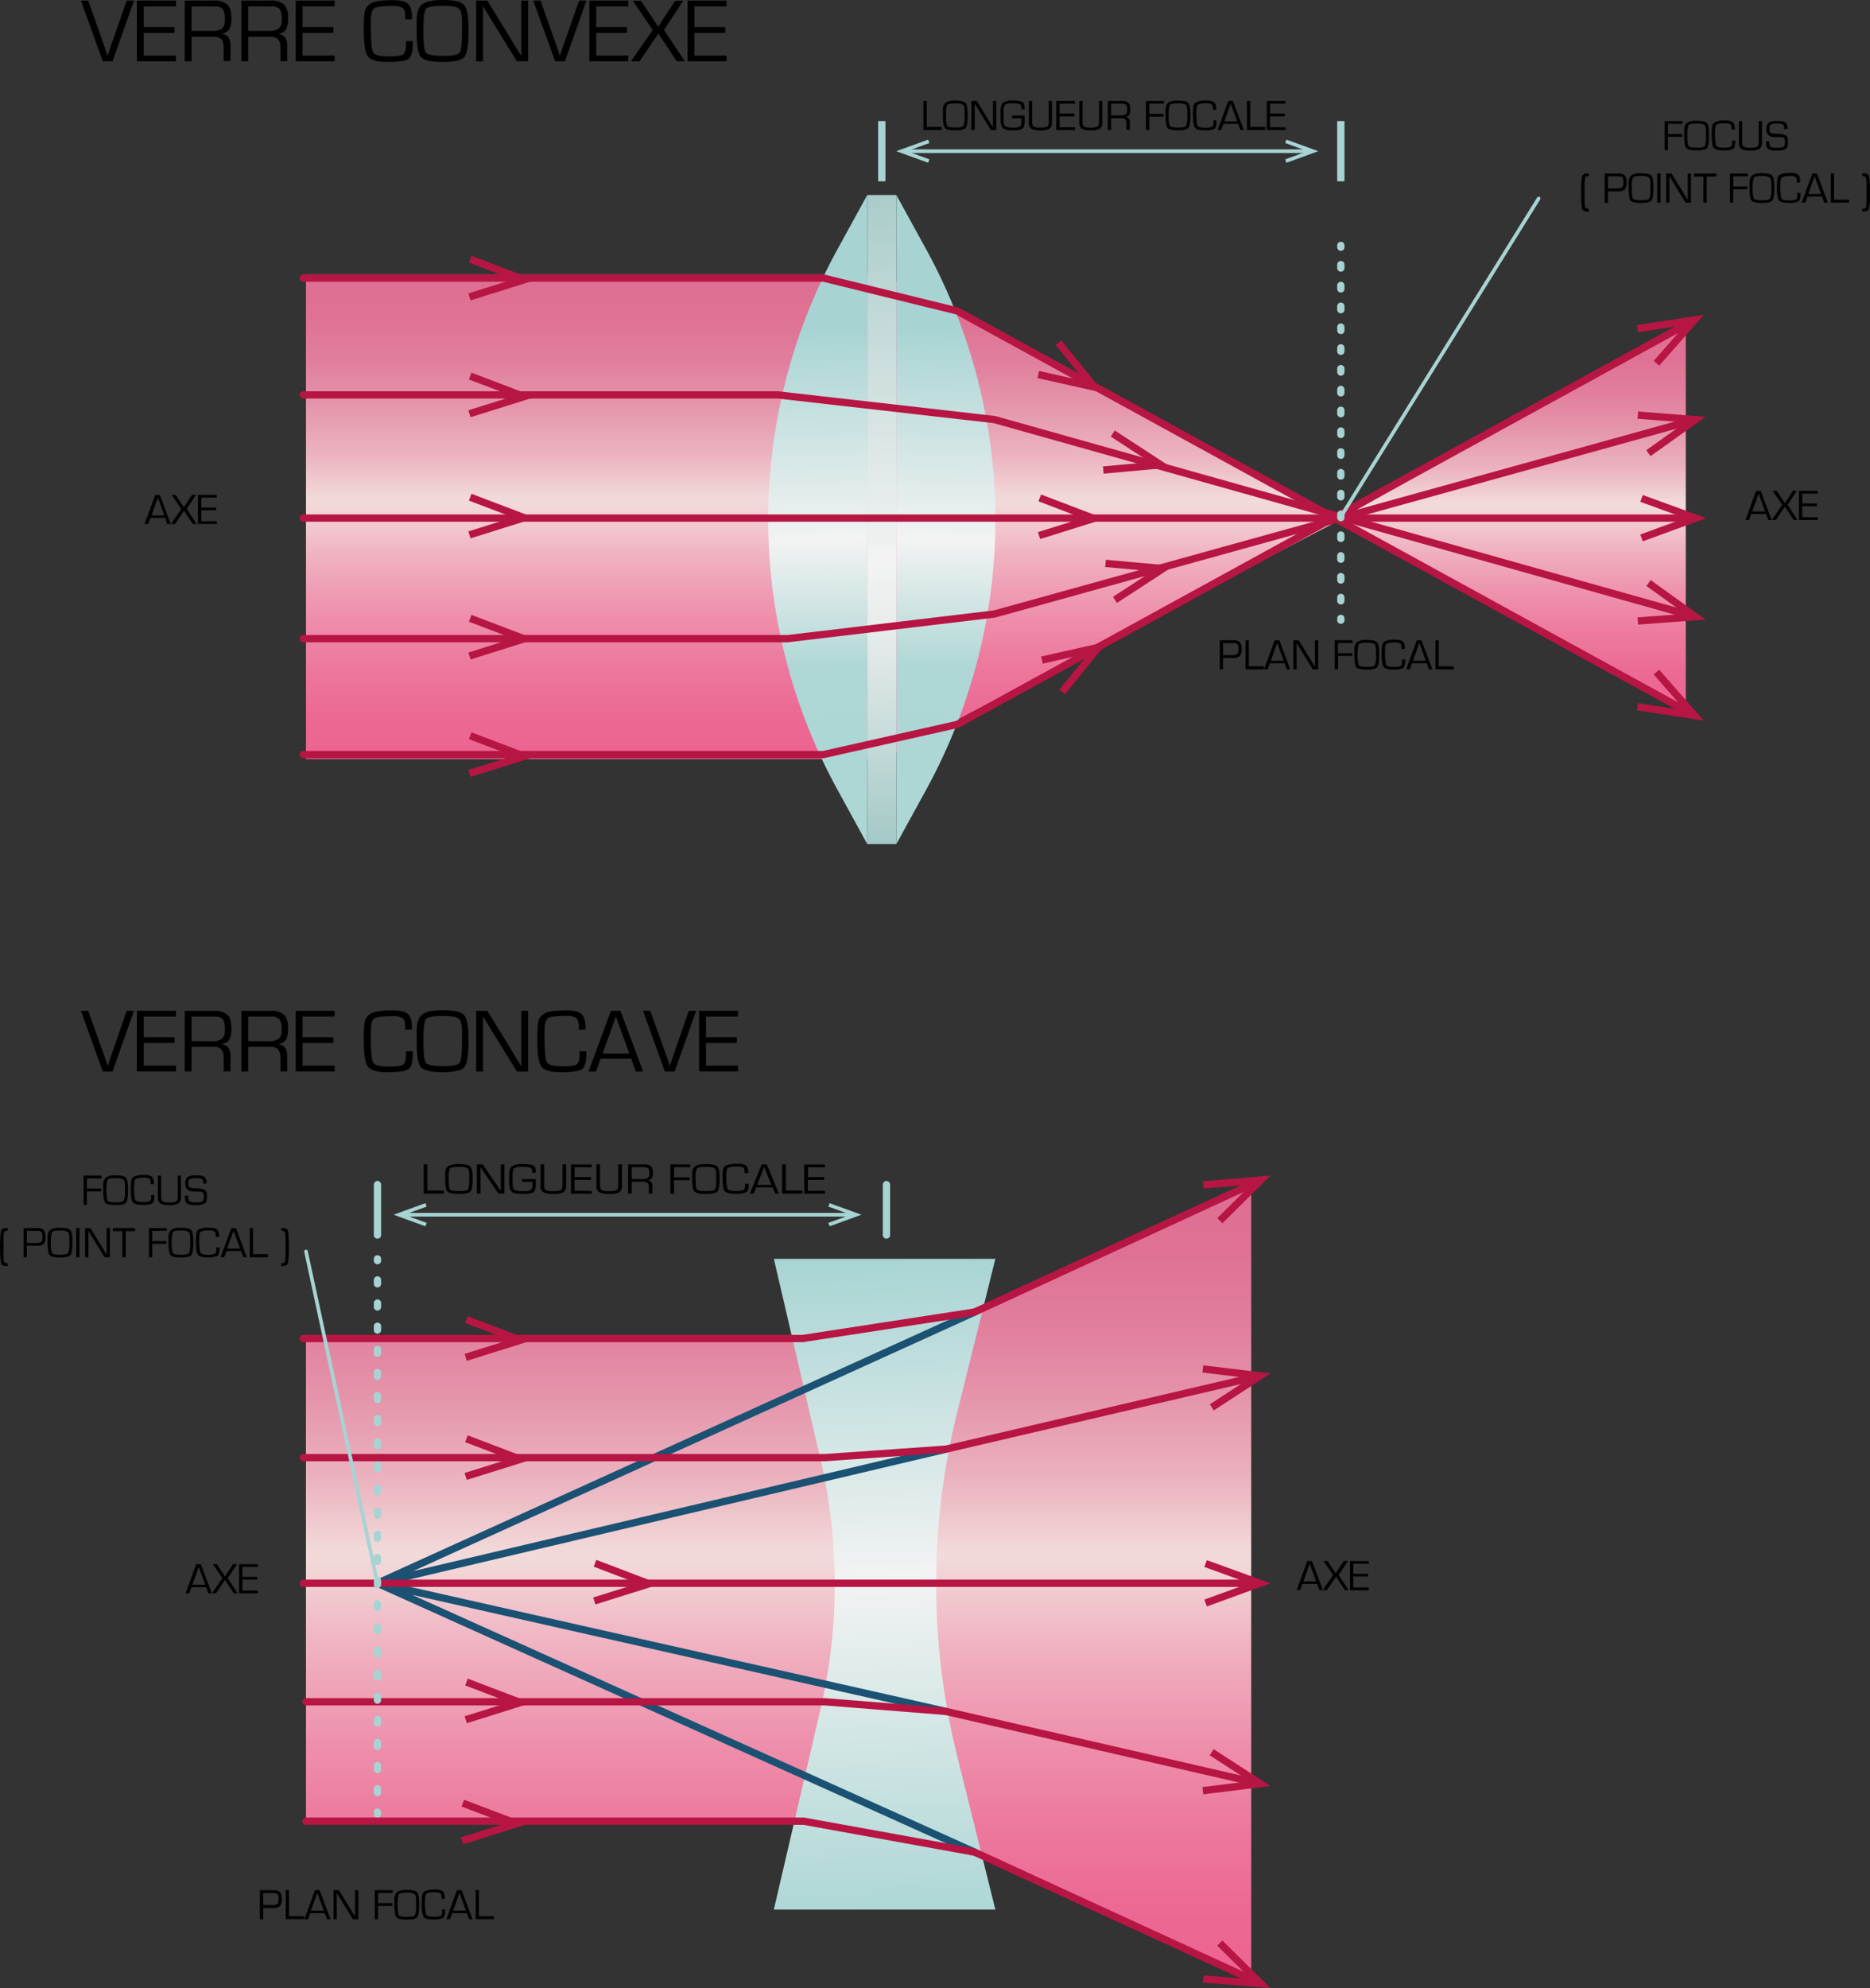 <svg xmlns="http://www.w3.org/2000/svg" xmlns:xlink="http://www.w3.org/1999/xlink" viewBox="0 0 513.58 545.86"><rect x="0" y="0" width="513.58" height="545.86" fill="#333333" stroke="none"/><defs/><defs><linearGradient id="Dégradé_sans_nom_179" x1="226.15" x2="226.15" y1="208.43" y2="75.35" gradientUnits="userSpaceOnUse"><stop offset="0" stop-color="#ec6490"/><stop offset=".09" stop-color="#ec6993"/><stop offset=".19" stop-color="#ed789c"/><stop offset=".3" stop-color="#ee90ac"/><stop offset=".42" stop-color="#f0b2c1"/><stop offset=".53" stop-color="#f2dada"/><stop offset=".54" stop-color="#f2d9d9"/><stop offset=".63" stop-color="#ebb2bf"/><stop offset=".73" stop-color="#e595ab"/><stop offset=".82" stop-color="#e17f9d"/><stop offset=".91" stop-color="#df7294"/><stop offset="1" stop-color="#de6e91"/></linearGradient><linearGradient id="Dégradé_sans_nom_179-2" x1="415.62" x2="415.62" y1="195.14" y2="89.14" xlink:href="#Dégradé_sans_nom_179"/><linearGradient id="Dégradé_sans_nom_28" x1="235.99" x2="239.09" y1="100.26" y2="218.36" gradientUnits="userSpaceOnUse"><stop offset="0" stop-color="#a7d4d3"/><stop offset=".49" stop-color="#f3f3f3"/><stop offset=".79" stop-color="#aed7d5"/><stop offset="1" stop-color="#add7d5"/></linearGradient><linearGradient id="Dégradé_sans_nom_28-2" x1="-121.31" x2="-118.2" y1="100.26" y2="218.36" gradientTransform="matrix(-1 0 0 1 150.32 0)" xlink:href="#Dégradé_sans_nom_28"/><linearGradient id="Dégradé_sans_nom_52" x1="239.4" x2="244.63" y1="37.11" y2="235.82" gradientUnits="userSpaceOnUse"><stop offset="0" stop-color="#9ec6c3"/><stop offset=".59" stop-color="#f3f3f3"/><stop offset=".68" stop-color="#e7edec"/><stop offset=".83" stop-color="#c7dcda"/><stop offset="1" stop-color="#9ec6c3"/></linearGradient><linearGradient id="Dégradé_sans_nom_179-3" x1="213.84" x2="213.84" y1="543.54" y2="325.25" xlink:href="#Dégradé_sans_nom_179"/><linearGradient id="Dégradé_sans_nom_180" x1="252.21" x2="256.95" y1="354.8" y2="534.94" gradientUnits="userSpaceOnUse"><stop offset="0" stop-color="#a7d4d3"/><stop offset=".49" stop-color="#f3f3f3"/><stop offset="1" stop-color="#add7d5"/></linearGradient><style>.cls-10,.cls-11,.cls-14,.cls-17,.cls-20,.cls-6{fill:none}.cls-20,.cls-6{stroke:#b71543}.cls-11,.cls-14,.cls-17,.cls-6{stroke-linecap:round;stroke-linejoin:round}.cls-10,.cls-11,.cls-14,.cls-20,.cls-6{stroke-width:2px}.cls-7{fill:#b71543}.cls-10,.cls-14,.cls-17{stroke:#a7d4d3}.cls-10,.cls-20{stroke-miterlimit:10}.cls-11{stroke:#1b5172}.cls-13{fill:#a7d4d3}</style></defs><g id="Calque_2" data-name="Calque 2"><path fill="url(#Dégradé_sans_nom_179)" d="M84.04 75.35v133.08h158.14l126.07-65.79-126.07-67.29H84.04z"/><path fill="url(#Dégradé_sans_nom_179-2)" d="M462.99 89.14l-94.74 53.27 94.74 52.73v-106z"/><path fill="url(#Dégradé_sans_nom_28)" d="M249.81 63.45v178.19l-8.18-14.92a154.22 154.22 0 010-148.36z" transform="translate(-11.63 -9.9)"/><path fill="url(#Dégradé_sans_nom_28-2)" d="M257.81 63.45v178.19l8.19-14.92a154.27 154.27 0 000-148.36z" transform="translate(-11.63 -9.9)"/><path fill="url(#Dégradé_sans_nom_52)" d="M238.18 53.54h7.99v178.2h-7.99z"/><path d="M83.29 76.35h142.86l36.73 9.02 200.11 109.77" class="cls-6"/><path d="M449.57 195.03l.3-1.97 12.95 1.99-8.64-9.85 1.5-1.32 12.27 13.98-18.38-2.83z" class="cls-7"/><path d="M83.29 108.43H213.7l59.44 6.77 189.85 53.38" class="cls-6"/><path d="M449.89 171.5l-.15-1.99 13.06-.98-10.63-7.65 1.16-1.62 15.1 10.85-18.54 1.39z" class="cls-7"/><path d="M83.29 142.26h379.7" class="cls-6"/><path d="M451.17 148.63l-.68-1.88 12.31-4.49-12.31-4.48.68-1.87 17.47 6.35-17.47 6.37z" class="cls-7"/><path d="M83.29 175.35h133.08l56.77-6.77 189.85-52.63" class="cls-6"/><path d="M453.3 125.24l-1.16-1.63L462.8 116l-13.06-1.03.16-1.99 18.54 1.46-15.14 10.8z" class="cls-7"/><path d="M83.29 207.18h142.86l36.73-8.27L462.99 89.14" class="cls-6"/><path d="M455.69 100.4l-1.51-1.32 8.64-9.85-12.95 1.99-.3-1.97 18.38-2.83-12.26 13.98z" class="cls-7"/><path d="M46.43 10.07h2l-5.9 16.67h-2.67l-6-16.67h2l4.45 12.59.44 1.28c.16.5.29.93.4 1.28h.05c.24-.82.51-1.66.82-2.54zM51.11 11.66v5.68h8.46v1.58h-8.46v6.23h8.83v1.59H49.23V10.07h10.71v1.59zM62.36 26.74V10.07h7.93a5.35 5.35 0 013.78 1.07c.74.7 1.1 1.93 1.1 3.68a6.35 6.35 0 01-.59 3.18 3.17 3.17 0 01-2.29 1.18c1.77.13 2.65 1.21 2.65 3.23v4.26h-1.88V22.9c0-1.94-.84-2.91-2.53-2.91h-6.29v6.75zm1.88-8.34h5.43a4.8 4.8 0 002.93-.65 3.12 3.12 0 00.78-2.46 4.92 4.92 0 00-.58-2.94 3.27 3.27 0 00-2.49-.69h-6.07zM77.93 26.74V10.07h7.94a5.35 5.35 0 013.78 1.07 5 5 0 011.1 3.68 6.22 6.22 0 01-.6 3.22 3.17 3.17 0 01-2.28 1.18c1.76.13 2.65 1.21 2.65 3.23v4.26h-1.88V22.9c0-1.9-.84-2.9-2.53-2.9h-6.3v6.75zm1.88-8.34h5.43a4.78 4.78 0 002.93-.65 3.12 3.12 0 00.83-2.46 5 5 0 00-.58-2.94 3.27 3.27 0 00-2.49-.69h-6.12zM94.72 11.66v5.68h8.46v1.58h-8.46v6.23h8.82v1.59h-10.7V10.07h10.7v1.59zM123.13 21.17H125v.64c0 2.27-.38 3.68-1.16 4.25s-2.72.85-5.83.85c-2.79 0-4.57-.5-5.32-1.5s-1.14-3.34-1.14-7a33.6 33.6 0 01.26-5.46 3.47 3.47 0 011.46-2c1-.68 3-1 6.12-1q3.18 0 4.29 1c.73.66 1.1 1.94 1.1 3.82v.45h-1.86v-.51c0-1.34-.21-2.2-.65-2.59a5 5 0 00-3-.57c-2.68 0-4.32.22-4.92.67s-.89 1.69-.89 3.73c0 4.67.2 7.42.6 8.22s1.76 1.21 4.09 1.21 3.6-.17 4.15-.52.82-1.23.82-2.64zM133.22 9.9q4.72 0 5.91 1.38c.78.92 1.18 3.22 1.18 6.9q0 5.94-1.14 7.34c-.75.92-2.74 1.39-5.95 1.39s-5.18-.46-6-1.38-1.16-3.3-1.16-7.13v-2.75q0-3.32 1.49-4.53t5.67-1.22zm0 1.59c-2.64 0-4.18.29-4.63.88s-.67 2.6-.67 6 .22 5.46.67 6 2 .88 4.63.88 4.19-.29 4.63-.88.68-2.6.68-6v-2.63c0-1.84-.31-3-.92-3.5s-2.11-.75-4.4-.75zM156.69 10.07v16.67h-3.09l-7-11.34-1.13-1.87-.57-.93-.56-.93h-.05v15.07h-1.88V10.07h3.07l6.1 9.94 1.58 2.61.8 1.3.78 1.3h.05V10.07zM170.68 10.07h2l-5.9 16.67h-2.69l-6-16.67h2l4.44 12.59.44 1.28c.16.5.3.93.4 1.28h.05c.25-.82.52-1.66.82-2.54zM175.37 11.66v5.68h8.46v1.58h-8.46v6.23h8.82v1.59h-10.7V10.07h10.7v1.59zM199.27 10.07L194 18.12l5.72 8.62h-2.22l-3.86-5.84-.64-.9-.28-.46-.29-.46-.29.48a5.15 5.15 0 00-.31.46l-.63.93-3.92 5.8h-2.38l6-8.62-5.48-8h2.27l3.7 5.56.51.78.26.39.24.39.24-.38c.13-.22.22-.35.25-.39l.5-.77 3.65-5.58zM202.35 11.66v5.68h8.46v1.58h-8.46v6.23h8.82v1.59h-10.7V10.07h10.7v1.59zM57 152.09h-4.06l-.61 1.69h-1l2.93-8h1.27l3 8h-1zm-.26-.68L55 146.52l-1.75 4.89zM65.45 145.78l-2.55 3.86 2.75 4.14h-1.07L62.73 151l-.29-.44s-.06-.1-.14-.22l-.14-.22-.14.23-.15.22-.3.45-1.88 2.78h-1.13l2.86-4.14-2.63-3.86h1.09l1.77 2.67.25.37.1.16.12.19.12-.18a1.06 1.06 0 01.12-.19l.24-.37 1.75-2.68zM66.93 146.54v2.73H71v.73h-4.07v3h4.24v.76H66v-8h5.14v.76zM266.14 37.6v7.16h4.11v.84h-5v-8zM274 37.52c1.51 0 2.46.22 2.83.66s.57 1.55.57 3.31-.18 3.08-.54 3.52-1.32.67-2.86.67-2.49-.22-2.86-.66-.55-1.58-.55-3.42v-1.32a2.7 2.7 0 01.72-2.18 4.44 4.44 0 012.69-.58zm0 .76q-1.89 0-2.22.42a7.09 7.09 0 00-.32 2.9 7.05 7.05 0 00.32 2.9q.33.42 2.22.42c1.27 0 2-.14 2.23-.42a7.05 7.05 0 00.32-2.9v-1.28q0-1.32-.45-1.68a3.87 3.87 0 00-2.1-.36zM285.25 37.6v8h-1.49l-3.35-5.44-.54-.9-.27-.44-.27-.45v7.23h-.91v-8h1.48l2.92 4.77.77 1.26.38.62.37.62V37.6zM289.62 41.62h3.43v.87c0 1.45-.17 2.34-.53 2.68s-1.27.51-2.77.51a4.1 4.1 0 01-2.71-.6 4.11 4.11 0 01-.61-2.73v-1.88a3.13 3.13 0 01.67-2.36 4.37 4.37 0 012.71-.59 5.79 5.79 0 012.63.38c.39.26.59.83.59 1.72v.3h-.88v-.2c0-.65-.14-1-.41-1.21a5.54 5.54 0 00-2.09-.23 3.31 3.31 0 00-2 .37 2.84 2.84 0 00-.39 1.86v2.21c0 1 .15 1.62.44 1.86a4.67 4.67 0 002.33.34 3 3 0 001.79-.33c.23-.22.34-.79.34-1.71a5 5 0 000-.5h-2.55zM299.64 37.6h.9v5.6a2.49 2.49 0 01-.61 2 4.61 4.61 0 01-2.57.48 4.68 4.68 0 01-2.5-.46 2 2 0 01-.66-1.75V37.6h.91v5.6c0 .76.12 1.24.37 1.43a3.49 3.49 0 001.81.29 4.07 4.07 0 002-.28q.39-.28.39-1.44zM302.64 38.36v2.73h4.06v.76h-4.06v3h4.23v.76h-5.14v-8h5.14v.76zM313.47 37.6h.9v5.6a2.46 2.46 0 01-.61 2 4.58 4.58 0 01-2.57.48 4.67 4.67 0 01-2.49-.46 2 2 0 01-.66-1.75V37.6h.9v5.6c0 .76.12 1.24.37 1.43a3.54 3.54 0 001.82.29 4 4 0 001.95-.28q.39-.28.39-1.44zM315.89 45.6v-8h3.81a2.61 2.61 0 011.82.51 2.42 2.42 0 01.52 1.77 3.06 3.06 0 01-.28 1.55 1.53 1.53 0 01-1.1.56c.85.06 1.27.58 1.27 1.55v2H321v-1.78c0-.93-.41-1.4-1.21-1.4h-3v3.24zm.9-4h2.61a2.28 2.28 0 001.41-.32 1.47 1.47 0 00.37-1.18 2.35 2.35 0 00-.28-1.41 1.55 1.55 0 00-1.19-.33h-2.92zM327.27 38.36v2.8h3.9v.76h-3.9v3.68h-.9v-8h4.9v.76zM335.16 37.52c1.51 0 2.45.22 2.83.66s.57 1.55.57 3.31-.18 3.08-.54 3.52-1.32.67-2.86.67-2.49-.22-2.86-.66-.55-1.58-.55-3.42v-1.32a2.7 2.7 0 01.72-2.18 4.42 4.42 0 012.69-.58zm0 .76q-1.9 0-2.22.42a6.9 6.9 0 00-.32 2.9 6.87 6.87 0 00.32 2.9q.31.42 2.22.42c1.27 0 2-.14 2.23-.42a7.05 7.05 0 00.32-2.9v-1.28c0-.88-.15-1.44-.44-1.68a3.87 3.87 0 00-2.12-.36zM344.84 42.93h.89v.3c0 1.09-.18 1.77-.55 2.05a5.9 5.9 0 01-2.81.4q-2 0-2.55-.72c-.36-.47-.55-1.6-.55-3.37a16 16 0 01.13-2.59 1.63 1.63 0 01.7-1 5.66 5.66 0 012.94-.49 3.27 3.27 0 012.06.47 2.46 2.46 0 01.53 1.84v.22h-.89v-.24a1.7 1.7 0 00-.31-1.24 2.33 2.33 0 00-1.42-.28 5.09 5.09 0 00-2.36.32c-.29.22-.43.81-.43 1.79a14.18 14.18 0 00.29 4c.19.39.85.58 2 .58a4.64 4.64 0 002-.25c.27-.17.4-.59.4-1.27zM351.67 43.91h-4.05L347 45.6h-.95l2.93-8h1.26l3 8h-.94zm-.27-.68l-1.77-4.89-1.75 4.89zM355 37.6v7.16h4.12v.84h-5v-8zM360.45 38.36v2.73h4.06v.76h-4.06v3h4.24v.76h-5.14v-8h5.14v.76zM346.63 193.69v-8h3.66a2.57 2.57 0 011.85.52 2.94 2.94 0 01.49 1.95 2.55 2.55 0 01-.52 1.87 2.73 2.73 0 01-1.92.5h-2.66v3.15zm.9-3.91h2.14a3.43 3.43 0 001.72-.28c.25-.18.38-.6.38-1.26a2.62 2.62 0 00-.26-1.47c-.17-.21-.57-.31-1.21-.31h-2.77zM354.61 185.69v7.16h4.11v.84h-5v-8zM364.44 192h-4.05l-.61 1.69h-1l2.93-8H363l3 8h-.94zm-.26-.68l-1.78-4.89-1.75 4.89zM373.66 185.69v8h-1.49l-3.35-5.44-.54-.9-.27-.44-.27-.45v7.23h-.91v-8h1.48l2.93 4.77.76 1.26.38.62.37.62v-7.27zM379.08 186.45v2.8H383v.75h-3.9v3.68h-.9v-8h4.9v.76zM387 185.61c1.51 0 2.46.22 2.84.66s.56 1.55.56 3.31-.18 3.08-.54 3.52-1.32.67-2.86.67-2.49-.22-2.86-.66-.55-1.58-.55-3.42v-1.32a2.7 2.7 0 01.72-2.18 4.44 4.44 0 012.69-.58zm0 .76q-1.89 0-2.22.42a13.3 13.3 0 000 5.8q.33.42 2.22.42c1.27 0 2-.14 2.23-.42a7.05 7.05 0 00.32-2.9v-1.28q0-1.32-.45-1.68a3.87 3.87 0 00-2.1-.36zM396.65 191h.9v.3c0 1.09-.19 1.77-.56 2.05a5.85 5.85 0 01-2.8.4c-1.34 0-2.19-.24-2.56-.72s-.54-1.6-.54-3.37a16.53 16.53 0 01.12-2.62 1.67 1.67 0 01.7-1 5.71 5.71 0 012.94-.49 3.25 3.25 0 012.06.47 2.46 2.46 0 01.53 1.84v.22h-.9v-.25c0-.65-.1-1.06-.31-1.24a2.33 2.33 0 00-1.42-.28 5.12 5.12 0 00-2.36.32c-.28.22-.42.81-.42 1.79a14.38 14.38 0 00.28 4c.19.39.85.58 2 .58a4.67 4.67 0 002-.25c.26-.17.39-.59.39-1.27zM403.48 192h-4.05l-.61 1.69h-1l2.93-8h1.27l3 8h-.95zm-.26-.68l-1.78-4.89-1.75 4.89zM406.77 185.69v7.16h4.11v.84h-5v-8zM496.66 151h-4.05l-.61 1.69h-1l2.93-8h1.27l3 8h-.94zm-.26-.68l-1.78-4.89-1.75 4.89zM505.12 144.65l-2.55 3.87 2.74 4.13h-1.06l-1.85-2.8-.3-.44-.13-.21-.14-.23-.14.23-.14.22-.31.45-1.88 2.78h-1.11l2.86-4.13-2.63-3.87h1.09l1.78 2.67.24.38a1.72 1.72 0 01.13.18l.11.19.11-.18.12-.19.24-.37 1.75-2.68zM506.6 145.42v2.72h4.06v.76h-4.06v3h4.23v.76h-5.14v-8h5.14v.77zM469.72 43.91v2.8h3.9v.76h-3.9v3.68h-.9v-8h4.9v.76zM477.61 43.07c1.51 0 2.45.22 2.83.66s.56 1.55.56 3.27-.18 3.08-.54 3.52-1.32.67-2.86.67-2.49-.22-2.86-.66-.55-1.58-.55-3.42v-1.28a2.7 2.7 0 01.72-2.18 4.42 4.42 0 012.7-.58zm0 .76q-1.91 0-2.22.42a6.87 6.87 0 00-.32 2.9 6.87 6.87 0 00.32 2.9q.31.42 2.22.42c1.27 0 2-.14 2.23-.42a7.05 7.05 0 00.32-2.9v-1.28c0-.88-.15-1.44-.44-1.68a3.87 3.87 0 00-2.12-.36zM487.29 48.48h.89v.3c0 1.09-.18 1.77-.55 2a5.74 5.74 0 01-2.81.41q-2 0-2.55-.72c-.36-.48-.54-1.6-.54-3.37a16.53 16.53 0 01.12-2.62 1.63 1.63 0 01.7-1 5.66 5.66 0 012.94-.49 3.27 3.27 0 012.06.47 2.46 2.46 0 01.53 1.84v.21h-.89v-.24c0-.65-.1-1.06-.31-1.24a2.33 2.33 0 00-1.42-.28 5.09 5.09 0 00-2.36.32c-.28.22-.43.81-.43 1.79a14.18 14.18 0 00.29 4c.19.39.85.58 2 .58a4.61 4.61 0 002-.25c.27-.17.4-.59.4-1.27zM494.64 43.15h.9v5.6a2.46 2.46 0 01-.61 2 4.61 4.61 0 01-2.57.48 4.67 4.67 0 01-2.49-.46 2 2 0 01-.66-1.75v-5.87h.9v5.6c0 .76.12 1.24.37 1.43a3.54 3.54 0 001.82.29 4.18 4.18 0 001.95-.28q.39-.28.39-1.44zM502.54 45.32h-.89c0-.65-.11-1-.33-1.23a2.79 2.79 0 00-1.51-.26 4.12 4.12 0 00-1.83.25c-.27.17-.41.54-.41 1.11s.11 1 .32 1.18a5.52 5.52 0 001.92.29 4.81 4.81 0 012.37.47c.34.26.51.85.51 1.76s-.19 1.62-.58 1.91a4.94 4.94 0 01-2.58.43 4 4 0 01-2.3-.44 2.13 2.13 0 01-.57-1.76v-.35h.9v.2c0 .71.11 1.15.33 1.33a3.31 3.31 0 001.68.26 4.14 4.14 0 001.91-.26c.24-.18.36-.64.36-1.39a1.43 1.43 0 00-.24-1 1.69 1.69 0 00-1-.29h-1.83a1.92 1.92 0 01-2-2.11 2.19 2.19 0 01.59-1.82 4.11 4.11 0 012.36-.46 4.27 4.27 0 012.34.42 2.32 2.32 0 01.48 1.76zM448 67.22V68h-.22c-.91 0-1.45-.24-1.63-.73a20.15 20.15 0 01-.27-4.51 20.08 20.08 0 01.27-4.51c.18-.49.72-.74 1.63-.74h.22v.76c-.57 0-.91.14-1 .43a11 11 0 00-.17 2.62v2.86a11.07 11.07 0 00.17 2.62c.07.28.41.42 1 .42zM452.34 65.55v-8H456a2.53 2.53 0 011.85.52 2.94 2.94 0 01.49 2 2.6 2.6 0 01-.51 1.87 2.83 2.83 0 01-1.93.5h-2.66v3.15zm.9-3.91h2.14a3.43 3.43 0 001.72-.28c.25-.18.38-.61.38-1.27a2.6 2.6 0 00-.26-1.46c-.17-.21-.57-.31-1.21-.31h-2.77zM462.34 57.47c1.51 0 2.46.22 2.84.66s.56 1.55.56 3.31-.18 3.08-.54 3.52-1.32.67-2.86.67-2.49-.22-2.86-.66-.55-1.58-.55-3.42v-1.32a2.7 2.7 0 01.72-2.18 4.44 4.44 0 012.69-.58zm0 .76q-1.89 0-2.22.42a7.05 7.05 0 00-.32 2.9 7.05 7.05 0 00.32 2.9q.33.42 2.22.42c1.27 0 2-.14 2.23-.42a6.87 6.87 0 00.32-2.9v-1.28q0-1.32-.45-1.68a3.82 3.82 0 00-2.11-.36zM467.68 57.55v8h-.9v-8zM476.05 57.55v8h-1.48l-3.35-5.44-.55-.9-.27-.45-.27-.44v7.23h-.9v-8h1.48l2.92 4.77.76 1.25.38.63.38.62v-7.27zM480.36 58.39v7.16h-.9v-7.16h-2.61v-.84H483v.84zM487.65 58.31v2.8h3.9v.76h-3.9v3.68h-.9v-8h4.9v.76zM495.54 57.47c1.51 0 2.46.22 2.84.66s.56 1.55.56 3.31-.18 3.08-.54 3.52-1.32.67-2.86.67-2.49-.22-2.86-.66-.55-1.58-.55-3.42v-1.32a2.7 2.7 0 01.72-2.18 4.44 4.44 0 012.69-.58zm0 .76q-1.89 0-2.22.42a7.05 7.05 0 00-.32 2.9 7.05 7.05 0 00.32 2.9q.33.42 2.22.42c1.27 0 2-.14 2.23-.42a6.87 6.87 0 00.32-2.9v-1.28q0-1.32-.45-1.68a3.84 3.84 0 00-2.11-.36zM505.22 62.88h.9v.3c0 1.09-.19 1.77-.56 2a5.69 5.69 0 01-2.8.41c-1.34 0-2.19-.24-2.56-.72s-.54-1.6-.54-3.37a16.53 16.53 0 01.12-2.62 1.67 1.67 0 01.7-1 5.71 5.71 0 012.94-.49 3.25 3.25 0 012.06.47 2.46 2.46 0 01.53 1.84v.3h-.9v-.24c0-.65-.1-1.06-.31-1.24a2.31 2.31 0 00-1.41-.28 5.14 5.14 0 00-2.37.32c-.28.22-.42.81-.42 1.79a14.38 14.38 0 00.28 4c.19.39.85.58 2 .58a4.67 4.67 0 002-.25c.26-.17.39-.59.39-1.27zM512.05 63.86h-4l-.61 1.69h-1l2.93-8h1.27l3 8h-1zm-.26-.68L510 58.29l-1.75 4.89zM515.34 57.55v7.16h4.11v.84h-5v-8zM523.09 58.27v-.76h.22c.91 0 1.46.25 1.63.74a20.08 20.08 0 01.27 4.51 20.15 20.15 0 01-.27 4.51c-.17.49-.72.73-1.63.73h-.22v-.77q.85 0 1-.42a11.33 11.33 0 00.16-2.62v-2.87a11 11 0 00-.17-2.62c-.08-.29-.42-.43-.99-.43z" transform="translate(-11.63 -9.9)"/><path fill="url(#Dégradé_sans_nom_179-3)" d="M84.03 367.18h136.09l48.55-7.93 74.97-34v218.29l-76.29-35.33-45.25-8.17H84.04l-.01-132.86z"/><path fill="url(#Dégradé_sans_nom_180)" d="M224.16 355.53H285l-10.49 42.2a195.53 195.53 0 000 94.28L285 534.2h-60.84l12.75-54.77a152.27 152.27 0 000-69.13z" transform="translate(-11.63 -9.9)"/><path d="M242.18 33.24v16.54" class="cls-10"/><path d="M267.68 360.24l-164.01 74.47 156.1-36.82" class="cls-11"/><path d="M368.25 33.24v16.54" class="cls-10"/><path fill="none" stroke="#a7d4d3" stroke-miterlimit="10" d="M249 41.51h110.23"/><path d="M254.91 44.69l.34-.94-6.16-2.24 6.16-2.24-.34-.94-8.74 3.18 8.74 3.18zM353.31 44.69l-.34-.94 6.16-2.24-6.16-2.24.34-.94 8.74 3.18-8.74 3.18z" class="cls-13"/><path d="M368.25 67.38v.5" class="cls-14"/><path fill="none" stroke="#a7d4d3" stroke-dasharray=".95 4.76 .95 4.76" stroke-linecap="round" stroke-linejoin="round" stroke-width="2" d="M368.25 72.65v9.04"/><path fill="none" stroke="#a7d4d3" stroke-dasharray=".95 4.76 .95 4.76 .95 4.76" stroke-linecap="round" stroke-linejoin="round" stroke-width="2" d="M368.25 84.08v83.33"/><path d="M368.25 169.79v.5" class="cls-14"/><path d="M422.58 54.5l-54.33 87.39" class="cls-17"/><path d="M46.43 287.44h2l-5.9 16.67h-2.67l-6-16.67h2L40.35 300l.44 1.28c.16.5.29.93.4 1.28h.05c.24-.82.51-1.66.82-2.54zM51.11 289v5.68h8.46v1.58h-8.46v6.23h8.83v1.59H49.23v-16.64h10.71V289zM62.36 304.11v-16.67h7.93a5.35 5.35 0 013.78 1.07c.74.7 1.1 1.93 1.1 3.68a6.35 6.35 0 01-.59 3.22 3.17 3.17 0 01-2.29 1.18c1.77.13 2.65 1.21 2.65 3.23v4.26h-1.88v-3.84c0-1.94-.84-2.91-2.53-2.91h-6.29v6.75zm1.88-8.34h5.43a4.8 4.8 0 002.93-.65 3.12 3.12 0 00.78-2.46 4.92 4.92 0 00-.58-2.94 3.27 3.27 0 00-2.49-.69h-6.07zM77.93 304.11v-16.67h7.94a5.35 5.35 0 013.78 1.07 5 5 0 011.1 3.68 6.22 6.22 0 01-.6 3.22 3.17 3.17 0 01-2.28 1.18c1.76.13 2.65 1.21 2.65 3.23v4.26h-1.88v-3.84c0-1.94-.84-2.91-2.53-2.91h-6.3v6.75zm1.88-8.34h5.43a4.78 4.78 0 002.93-.65 3.12 3.12 0 00.79-2.46 5 5 0 00-.58-2.94 3.27 3.27 0 00-2.49-.69h-6.08zM94.72 289v5.68h8.46v1.58h-8.46v6.23h8.82v1.59h-10.7v-16.64h10.7V289zM123.13 298.54H125v.64c0 2.27-.38 3.68-1.16 4.25s-2.72.85-5.83.85c-2.79 0-4.57-.5-5.32-1.5s-1.14-3.34-1.14-7a33.6 33.6 0 01.26-5.46 3.5 3.5 0 011.46-2c1-.68 3-1 6.12-1q3.18 0 4.29 1c.73.66 1.1 1.94 1.1 3.82v.45h-1.86v-.51c0-1.34-.21-2.2-.65-2.59a5 5 0 00-3-.57c-2.68 0-4.32.22-4.92.67s-.89 1.69-.89 3.73c0 4.67.2 7.42.6 8.22s1.76 1.21 4.09 1.21 3.6-.17 4.15-.52.82-1.23.82-2.64zM133.22 287.27q4.72 0 5.91 1.38c.78.92 1.18 3.22 1.18 6.9q0 5.94-1.14 7.34c-.75.92-2.74 1.39-5.95 1.39s-5.18-.46-6-1.38-1.16-3.3-1.16-7.13v-2.75q0-3.31 1.49-4.53t5.67-1.22zm0 1.59c-2.64 0-4.18.29-4.63.88s-.67 2.6-.67 6 .22 5.46.67 6 2 .88 4.63.88 4.19-.29 4.63-.88.68-2.6.68-6v-2.66c0-1.84-.31-3-.92-3.5s-2.11-.72-4.4-.72zM156.69 287.44v16.67h-3.09l-7-11.34-1.13-1.87-.57-.93-.56-.93h-.05v15.07h-1.88v-16.67h3.07l6.1 9.94 1.58 2.61.8 1.3.78 1.3h.05V287.44zM170.79 298.54h1.87v.64c0 2.27-.39 3.68-1.16 4.25s-2.72.85-5.84.85q-4.18 0-5.32-1.5c-.76-1-1.13-3.34-1.13-7a34.08 34.08 0 01.25-5.46 3.47 3.47 0 011.47-2c.94-.68 3-1 6.11-1q3.19 0 4.29 1c.74.66 1.11 1.94 1.11 3.82v.45h-1.87V292a3.61 3.61 0 00-.65-2.59 5 5 0 00-2.95-.57c-2.69 0-4.33.22-4.92.67s-.89 1.69-.89 3.73c0 4.67.2 7.42.6 8.22s1.76 1.21 4.09 1.21 3.59-.17 4.14-.52.83-1.23.83-2.64zM185 300.58h-8.43l-1.28 3.53h-2l6.1-16.67h2.64l6.22 16.67h-2zm-.54-1.42L180.78 289l-3.65 10.18zM200.81 287.44h2l-5.89 16.67h-2.69l-6-16.67h2l4.5 12.56.44 1.28c.16.5.3.93.4 1.28h.05c.24-.82.52-1.66.82-2.54zM205.5 289v5.68h8.5v1.58h-8.5v6.23h8.82v1.59h-10.7v-16.64h10.7V289zM35.5 333.45v2.79h3.9v.76h-3.9v3.68h-.9v-8h4.9v.76zM43.39 332.61c1.51 0 2.45.22 2.83.66s.57 1.54.57 3.31-.18 3.07-.54 3.52-1.32.67-2.86.67-2.49-.22-2.86-.66-.55-1.59-.55-3.43v-1.31a2.69 2.69 0 01.72-2.18 4.44 4.44 0 012.69-.58zm0 .76q-1.89 0-2.22.42a13.26 13.26 0 000 5.79c.22.29 1 .43 2.22.43s2-.14 2.23-.43a7 7 0 00.32-2.9v-1.27c0-.89-.14-1.45-.44-1.69a4 4 0 00-2.12-.35zM53.07 338H54v.31c0 1.09-.18 1.77-.55 2a5.81 5.81 0 01-2.8.41c-1.34 0-2.2-.24-2.56-.72s-.54-1.6-.54-3.38a16.28 16.28 0 01.12-2.61 1.67 1.67 0 01.7-1 5.69 5.69 0 012.94-.49 3.2 3.2 0 012.06.47 2.45 2.45 0 01.53 1.83v.22H53v-.25a1.72 1.72 0 00-.31-1.24 2.42 2.42 0 00-1.42-.27 5 5 0 00-2.36.32c-.28.21-.43.81-.43 1.79a14.23 14.23 0 00.29 3.95c.19.38.85.58 2 .58a4.55 4.55 0 002-.26c.27-.16.4-.59.4-1.26zM60.42 332.69h.9v5.6a2.48 2.48 0 01-.61 2 4.58 4.58 0 01-2.57.48 4.77 4.77 0 01-2.49-.46 2 2 0 01-.66-1.75v-5.87h.9v5.6c0 .76.12 1.23.37 1.43a3.54 3.54 0 001.82.29 4 4 0 002-.29c.26-.19.39-.67.39-1.43zM68.33 334.86h-.9c0-.65-.11-1.06-.32-1.23a2.74 2.74 0 00-1.52-.26 4.12 4.12 0 00-1.83.25c-.27.16-.41.53-.41 1.11s.11 1 .32 1.17a5.33 5.33 0 001.92.29 4.78 4.78 0 012.37.48c.34.26.51.84.51 1.75s-.19 1.62-.58 1.91a4.91 4.91 0 01-2.58.44 4.13 4.13 0 01-2.3-.44 2.14 2.14 0 01-.57-1.76v-.36h.89v.2c0 .72.11 1.16.33 1.33a3.17 3.17 0 001.68.27 4 4 0 001.91-.27c.24-.17.36-.63.36-1.39a1.42 1.42 0 00-.24-1 1.64 1.64 0 00-1-.29h-.94l-.89-.05a1.91 1.91 0 01-2-2.11 2.24 2.24 0 01.59-1.82 4.24 4.24 0 012.36-.45 4.27 4.27 0 012.34.42 2.29 2.29 0 01.5 1.81zM13.75 356.76v.76h-.22c-.91 0-1.45-.25-1.63-.73a37.89 37.89 0 010-9c.18-.49.72-.73 1.63-.73h.22v.76c-.57 0-.91.14-1 .43a11.15 11.15 0 00-.16 2.61v2.87a10.9 10.9 0 00.17 2.61c.09.28.43.42.99.42zM18.12 355.09v-8h3.66a2.53 2.53 0 011.85.52 2.88 2.88 0 01.49 1.95 2.62 2.62 0 01-.51 1.87 2.81 2.81 0 01-1.93.5H19v3.16zm.9-3.92h2.14a3.43 3.43 0 001.72-.27c.25-.19.38-.61.38-1.27a2.67 2.67 0 00-.26-1.47 1.64 1.64 0 00-1.21-.31H19zM28.12 347c1.51 0 2.46.22 2.84.66s.57 1.54.57 3.31-.19 3.07-.55 3.52-1.32.67-2.86.67-2.49-.22-2.85-.66-.56-1.59-.56-3.43v-1.32a2.68 2.68 0 01.72-2.17 4.44 4.44 0 012.69-.58zm0 .76q-1.9 0-2.22.42a12.86 12.86 0 000 5.79c.21.28 1 .43 2.22.43s2-.15 2.22-.43a6.84 6.84 0 00.32-2.9v-1.27c0-.89-.15-1.45-.45-1.69a3.93 3.93 0 00-2.09-.34zM33.46 347.09v8h-.9v-8zM41.83 347.09v8h-1.48L37 349.64l-.55-.89-.27-.45-.27-.45v7.24H35v-8h1.48l2.92 4.77.76 1.25.38.62.38.63v-7.27zM46.15 347.93v7.16h-.91v-7.16h-2.6v-.84h6.09v.84zM53.43 347.85v2.79h3.9v.77h-3.9v3.68h-.9v-8h4.91v.76zM61.32 347c1.51 0 2.46.22 2.84.66s.57 1.54.57 3.31-.19 3.07-.55 3.52-1.32.67-2.86.67-2.49-.22-2.86-.66-.55-1.59-.55-3.43v-1.32a2.68 2.68 0 01.72-2.17 4.44 4.44 0 012.69-.58zm0 .76c-1.27 0-2 .14-2.23.42a13.26 13.26 0 000 5.79c.22.28 1 .43 2.23.43s2-.15 2.22-.43a6.84 6.84 0 00.32-2.9v-1.27c0-.89-.15-1.45-.45-1.69a3.93 3.93 0 00-2.09-.34zM71 352.41h.9v.31c0 1.09-.19 1.77-.56 2a5.78 5.78 0 01-2.8.41q-2 0-2.55-.72c-.37-.48-.55-1.6-.55-3.38a16.28 16.28 0 01.12-2.61 1.69 1.69 0 01.71-1 5.64 5.64 0 012.93-.42 3.18 3.18 0 012.06.47 2.41 2.41 0 01.53 1.83v.22h-.9v-.25a1.71 1.71 0 00-.32-1.24 2.4 2.4 0 00-1.41-.27 4.92 4.92 0 00-2.36.32c-.29.21-.43.81-.43 1.79a14.43 14.43 0 00.28 3.95c.2.38.85.58 2 .58a4.61 4.61 0 002-.26c.26-.16.39-.59.39-1.26zM77.83 353.39h-4l-.61 1.7h-1l2.93-8h1.27l3 8h-1zm-.26-.68l-1.78-4.88-1.79 4.88zM81.12 347.09v7.16h4.11v.84h-5v-8zM88.87 347.81v-.76h.22c.91 0 1.46.24 1.64.73a39.33 39.33 0 010 9c-.18.48-.73.73-1.64.73h-.22v-.76c.57 0 .91-.14 1-.43a10.9 10.9 0 00.17-2.61v-2.87a10.35 10.35 0 00-.17-2.61c-.09-.23-.43-.42-1-.42zM129 329.61v7.16h4.56v.84H128v-8zM137.67 329.53c1.67 0 2.72.22 3.14.66s.63 1.54.63 3.31-.2 3.07-.6 3.52-1.46.67-3.17.67-2.76-.22-3.17-.66-.61-1.59-.61-3.43v-1.31a2.52 2.52 0 01.8-2.18 5.34 5.34 0 012.98-.58zm0 .76q-2.1 0-2.46.42a6.25 6.25 0 00-.36 2.89c0 1.66.12 2.62.36 2.9s1.06.43 2.46.43 2.23-.14 2.47-.43.36-1.24.36-2.9v-1.27c0-.89-.16-1.45-.49-1.69a4.85 4.85 0 00-2.35-.35zM150.16 329.61v8h-1.64l-3.72-5.45-.6-.89-.3-.45-.3-.44v7.23h-1v-8h1.63l3.24 4.77.85 1.25.42.62.42.63v-7.27zM155 333.63h3.8v.87c0 1.44-.2 2.33-.59 2.68s-1.41.51-3.07.51-2.57-.2-3-.61-.67-1.31-.67-2.72v-1.89a2.94 2.94 0 01.74-2.36 5.28 5.28 0 013-.58 6.89 6.89 0 012.92.38c.43.26.65.83.65 1.71v.31h-1v-.2c0-.65-.15-1.06-.44-1.21a6.61 6.61 0 00-2.33-.23 3.86 3.86 0 00-2.16.37c-.3.25-.44.87-.44 1.86v2.2c0 1 .16 1.63.49 1.86a5.6 5.6 0 002.58.35 3.58 3.58 0 002-.33c.26-.22.38-.79.38-1.72a3.47 3.47 0 000-.49H155zM166.12 329.61h1v5.6a2.35 2.35 0 01-.68 2 5.59 5.59 0 01-2.85.48 5.8 5.8 0 01-2.77-.46 1.93 1.93 0 01-.73-1.75v-5.87h1v5.6c0 .76.14 1.23.41 1.43a4.33 4.33 0 002 .29 4.9 4.9 0 002.17-.29c.28-.19.43-.67.43-1.43zM169.44 330.37v2.72h4.5v.77h-4.5v3h4.7v.77h-5.7v-8h5.7v.76zM181.45 329.61h1v5.6a2.35 2.35 0 01-.67 2 5.59 5.59 0 01-2.85.48 5.8 5.8 0 01-2.77-.46 1.93 1.93 0 01-.73-1.75v-5.87h1v5.6c0 .76.14 1.23.41 1.43a4.3 4.3 0 002 .29 4.81 4.81 0 002.16-.29c.29-.19.43-.67.43-1.43zM184.14 337.61v-8h4.22a3.08 3.08 0 012 .51 2.26 2.26 0 01.59 1.77 2.74 2.74 0 01-.32 1.54 1.77 1.77 0 01-1.21.57 1.37 1.37 0 011.4 1.55v2.05h-1v-1.84c0-.94-.44-1.4-1.34-1.4h-3.35v3.24zm1-4H188a2.76 2.76 0 001.56-.31 1.42 1.42 0 00.41-1.18 2.17 2.17 0 00-.31-1.41 1.84 1.84 0 00-1.32-.33h-3.23zM196.75 330.37v2.79h4.32v.77h-4.32v3.68h-1v-8h5.44v.76zM205.5 329.53c1.67 0 2.72.22 3.14.66s.63 1.54.63 3.31-.2 3.07-.6 3.52-1.46.67-3.17.67-2.76-.22-3.17-.66-.61-1.59-.61-3.43v-1.31a2.52 2.52 0 01.8-2.18 5.34 5.34 0 012.98-.58zm0 .76q-2.1 0-2.46.42a6.25 6.25 0 00-.36 2.89c0 1.66.12 2.62.36 2.9s1.06.43 2.46.43 2.23-.14 2.47-.43.36-1.24.36-2.9v-1.27c0-.89-.16-1.45-.49-1.69a4.85 4.85 0 00-2.35-.35zM216.23 334.93h1v.31c0 1.09-.2 1.77-.61 2a7.11 7.11 0 01-3.11.41c-1.48 0-2.43-.24-2.83-.72s-.61-1.6-.61-3.38a14.38 14.38 0 01.14-2.61 1.67 1.67 0 01.78-1 6.89 6.89 0 013.26-.49 3.82 3.82 0 012.28.47 2.29 2.29 0 01.59 1.83v.22h-1v-.24c0-.65-.11-1.06-.34-1.25a3 3 0 00-1.57-.27 6 6 0 00-2.62.32c-.32.21-.48.81-.48 1.79a12.93 12.93 0 00.32 4c.21.38.94.58 2.18.58a5.53 5.53 0 002.2-.26c.3-.16.44-.59.44-1.26zM223.8 335.91h-4.48l-.69 1.7h-1.06l3.25-8h1.41l3.31 8h-1zm-.29-.68l-2-4.88-1.94 4.88zM227.45 329.61v7.16H232v.84h-5.56v-8zM233.54 330.37v2.72H238v.77h-4.5v3h4.7v.77h-5.7v-8h5.7v.76z" transform="translate(-11.63 -9.9)"/><path d="M103.67 325.25v13.85M243.46 325.25v13.85" class="cls-14"/><path d="M110.93 333.52h122.83" class="cls-17"/><path d="M116.84 336.7l.34-.94-6.15-2.24 6.15-2.24-.34-.94-8.74 3.18 8.74 3.18zM227.84 336.7l-.34-.94 6.16-2.24-6.16-2.24.34-.94 8.74 3.18-8.74 3.18z" class="cls-13"/><path d="M83 536.87v-8h3.66a2.48 2.48 0 011.84.52 2.88 2.88 0 01.5 2 2.57 2.57 0 01-.52 1.87 2.78 2.78 0 01-1.92.5h-2.64v3.15zm.9-3.91h2.14a3.46 3.46 0 001.72-.27c.25-.19.38-.61.38-1.27a2.67 2.67 0 00-.24-1.42 1.64 1.64 0 00-1.21-.31h-2.77zM91 528.88V536h4.11v.83h-5v-8zM100.83 535.18h-4l-.62 1.69h-1l2.93-8h1.27l3 8h-.94zm-.26-.68l-1.78-4.88L97 534.5zM110.05 528.88v8h-1.49l-3.35-5.44-.54-.9-.27-.44-.27-.45v7.23h-.91v-8h1.48l2.92 4.77.77 1.25.38.62.37.63v-7.27zM115.47 529.64v2.79h3.9v.77h-3.9v3.67h-.9v-8h4.9v.76zM123.36 528.79c1.51 0 2.46.23 2.83.67s.57 1.54.57 3.31-.18 3.07-.54 3.52-1.32.67-2.86.67-2.49-.22-2.86-.67-.55-1.58-.55-3.42v-1.32a2.68 2.68 0 01.72-2.17 4.42 4.42 0 012.69-.59zm0 .77q-1.89 0-2.22.42a13.26 13.26 0 000 5.79c.22.28 1 .43 2.22.43s2-.15 2.23-.43a7 7 0 00.32-2.9v-1.27c0-.89-.15-1.45-.45-1.69a4 4 0 00-2.11-.35zM133 534.2h.89v.31c0 1.09-.18 1.77-.55 2a5.81 5.81 0 01-2.8.41c-1.34 0-2.19-.24-2.56-.72a6.61 6.61 0 01-.54-3.38 16.53 16.53 0 01.12-2.62 1.68 1.68 0 01.7-1 5.68 5.68 0 012.94-.5 3.17 3.17 0 012.06.48 2.45 2.45 0 01.53 1.83v.22h-.89v-.25a1.72 1.72 0 00-.31-1.24 2.42 2.42 0 00-1.42-.27 5 5 0 00-2.36.32c-.28.21-.43.81-.43 1.79a14.23 14.23 0 00.29 4c.19.38.85.58 2 .58a4.55 4.55 0 002-.26c.27-.16.4-.59.4-1.26zM139.87 535.18h-4.05l-.61 1.69h-1l2.93-8h1.27l3 8h-.94zm-.26-.68l-1.78-4.88-1.75 4.88zM143.16 528.88V536h4.11v.83h-5v-8zM68.26 445.67h-4.05l-.61 1.69h-1l2.93-8h1.27l3 8h-1zM68 445l-1.78-4.89-1.75 4.89zM76.72 439.36l-2.55 3.86 2.75 4.14h-1.07l-1.85-2.8-.29-.44s-.06-.1-.14-.22l-.14-.22-.14.23-.15.22-.3.45-1.89 2.78h-1.1l2.86-4.14-2.63-3.86h1.09l1.75 2.64.25.37.12.19.12.19.12-.18.11-.19.25-.37 1.75-2.68zM78.2 440.12v2.73h4.06v.76H78.2v3h4.24v.76H77.3v-8h5.14v.76zM373.37 444.78h-4.05l-.62 1.7h-.95l2.93-8h1.26l3 8H374zm-.27-.67l-1.77-4.89-1.75 4.89z" transform="translate(-11.63 -9.9)"/><path d="M381.83 438.48l-2.56 3.86 2.75 4.14H381l-1.86-2.8-.29-.44-.13-.22-.14-.22-.14.23a1.62 1.62 0 00-.14.22l-.31.45-1.99 2.78h-1.11l2.86-4.14-2.63-3.86h1.09l1.78 2.67.24.37.13.19.11.19.11-.19.12-.18.24-.37 1.75-2.68zM383.31 439.24V442h4.06v.76h-4.06v3h4.23v.76h-5.14v-8h5.14v.76z" transform="translate(-11.63 -9.9)"/><path d="M259.77 469.89l-156.1-35.18 164.01 73.83" class="cls-11"/><path d="M83.29 367.51h137.16l47.23-7.27 76.12-35.1" class="cls-6"/><path d="M335.72 335.87l-1.41-1.42 9.31-9.22-13.06 1.08-.16-1.99 18.53-1.54-13.21 13.09z" class="cls-7"/><path d="M83.29 400.21h143.32l33.16-2.32 83.65-19.52" class="cls-6"/><path d="M333.36 387.25l-1.1-1.67 10.97-7.16-13-1.57.23-1.98 18.47 2.22-15.57 10.16z" class="cls-7"/><path d="M83.29 434.71h259.99" class="cls-6"/><path d="M331.45 441.08l-.68-1.89 12.31-4.48-12.31-4.48.68-1.87 17.48 6.35-17.48 6.37z" class="cls-7"/><path d="M84.04 467.25h142.57l33.16 2.64 83.65 19.22" class="cls-6"/><path d="M330.47 492.66l-.24-1.99 13-1.61-11-7.12 1.09-1.68 15.61 10.11-18.46 2.29z" class="cls-7"/><path d="M84.04 500.04h136.74l46.9 8.5 76.11 34.96" class="cls-6"/><path d="M330.39 544.34l.17-1.99 13.05 1.07-9.31-9.21 1.4-1.43 13.23 13.08-18.54-1.52z" class="cls-7"/><path d="M103.67 345.63v.5" class="cls-14"/><path fill="none" stroke="#a7d4d3" stroke-dasharray="1.06 5.29 1.06 5.29" stroke-linecap="round" stroke-linejoin="round" stroke-width="2" d="M103.67 351.42v10.06"/><path fill="none" stroke="#a7d4d3" stroke-dasharray="1.06 5.29 1.06 5.29 1.06 5.29" stroke-linecap="round" stroke-linejoin="round" stroke-width="2" d="M103.67 364.13v130.76"/><path d="M103.67 497.54v.5" class="cls-14"/><path d="M103.67 434.71l-19.63-91.09" class="cls-17"/><path d="M286.16 181.23l15.47-3.47-9.93 12.22M303.62 154.69l15.79 1.43-13.2 8.59M285.15 102.83l15.47 3.47-9.94-12.21M303.01 129.05l15.79-1.43-13.19-8.59M285.56 136.71l14.82 5.64-15.02 4.71M129.13 136.51l14.82 5.64-15.02 4.71M129.13 103.25l14.82 5.64-15.02 4.71M129.13 71.17l14.82 5.64-15.02 4.71M129.13 169.76l14.82 5.64-15.02 4.71M129.13 202.01l14.82 5.63-15.02 4.72M163.42 429.22l14.82 5.64-15.03 4.71M128.11 395.03l14.82 5.64-15.03 4.71M128.11 362.33l14.82 5.64-15.03 4.71M128.11 461.83l14.82 5.64-15.03 4.71M127.11 495.08l14.82 5.63-15.03 4.72" class="cls-20"/></g></svg>